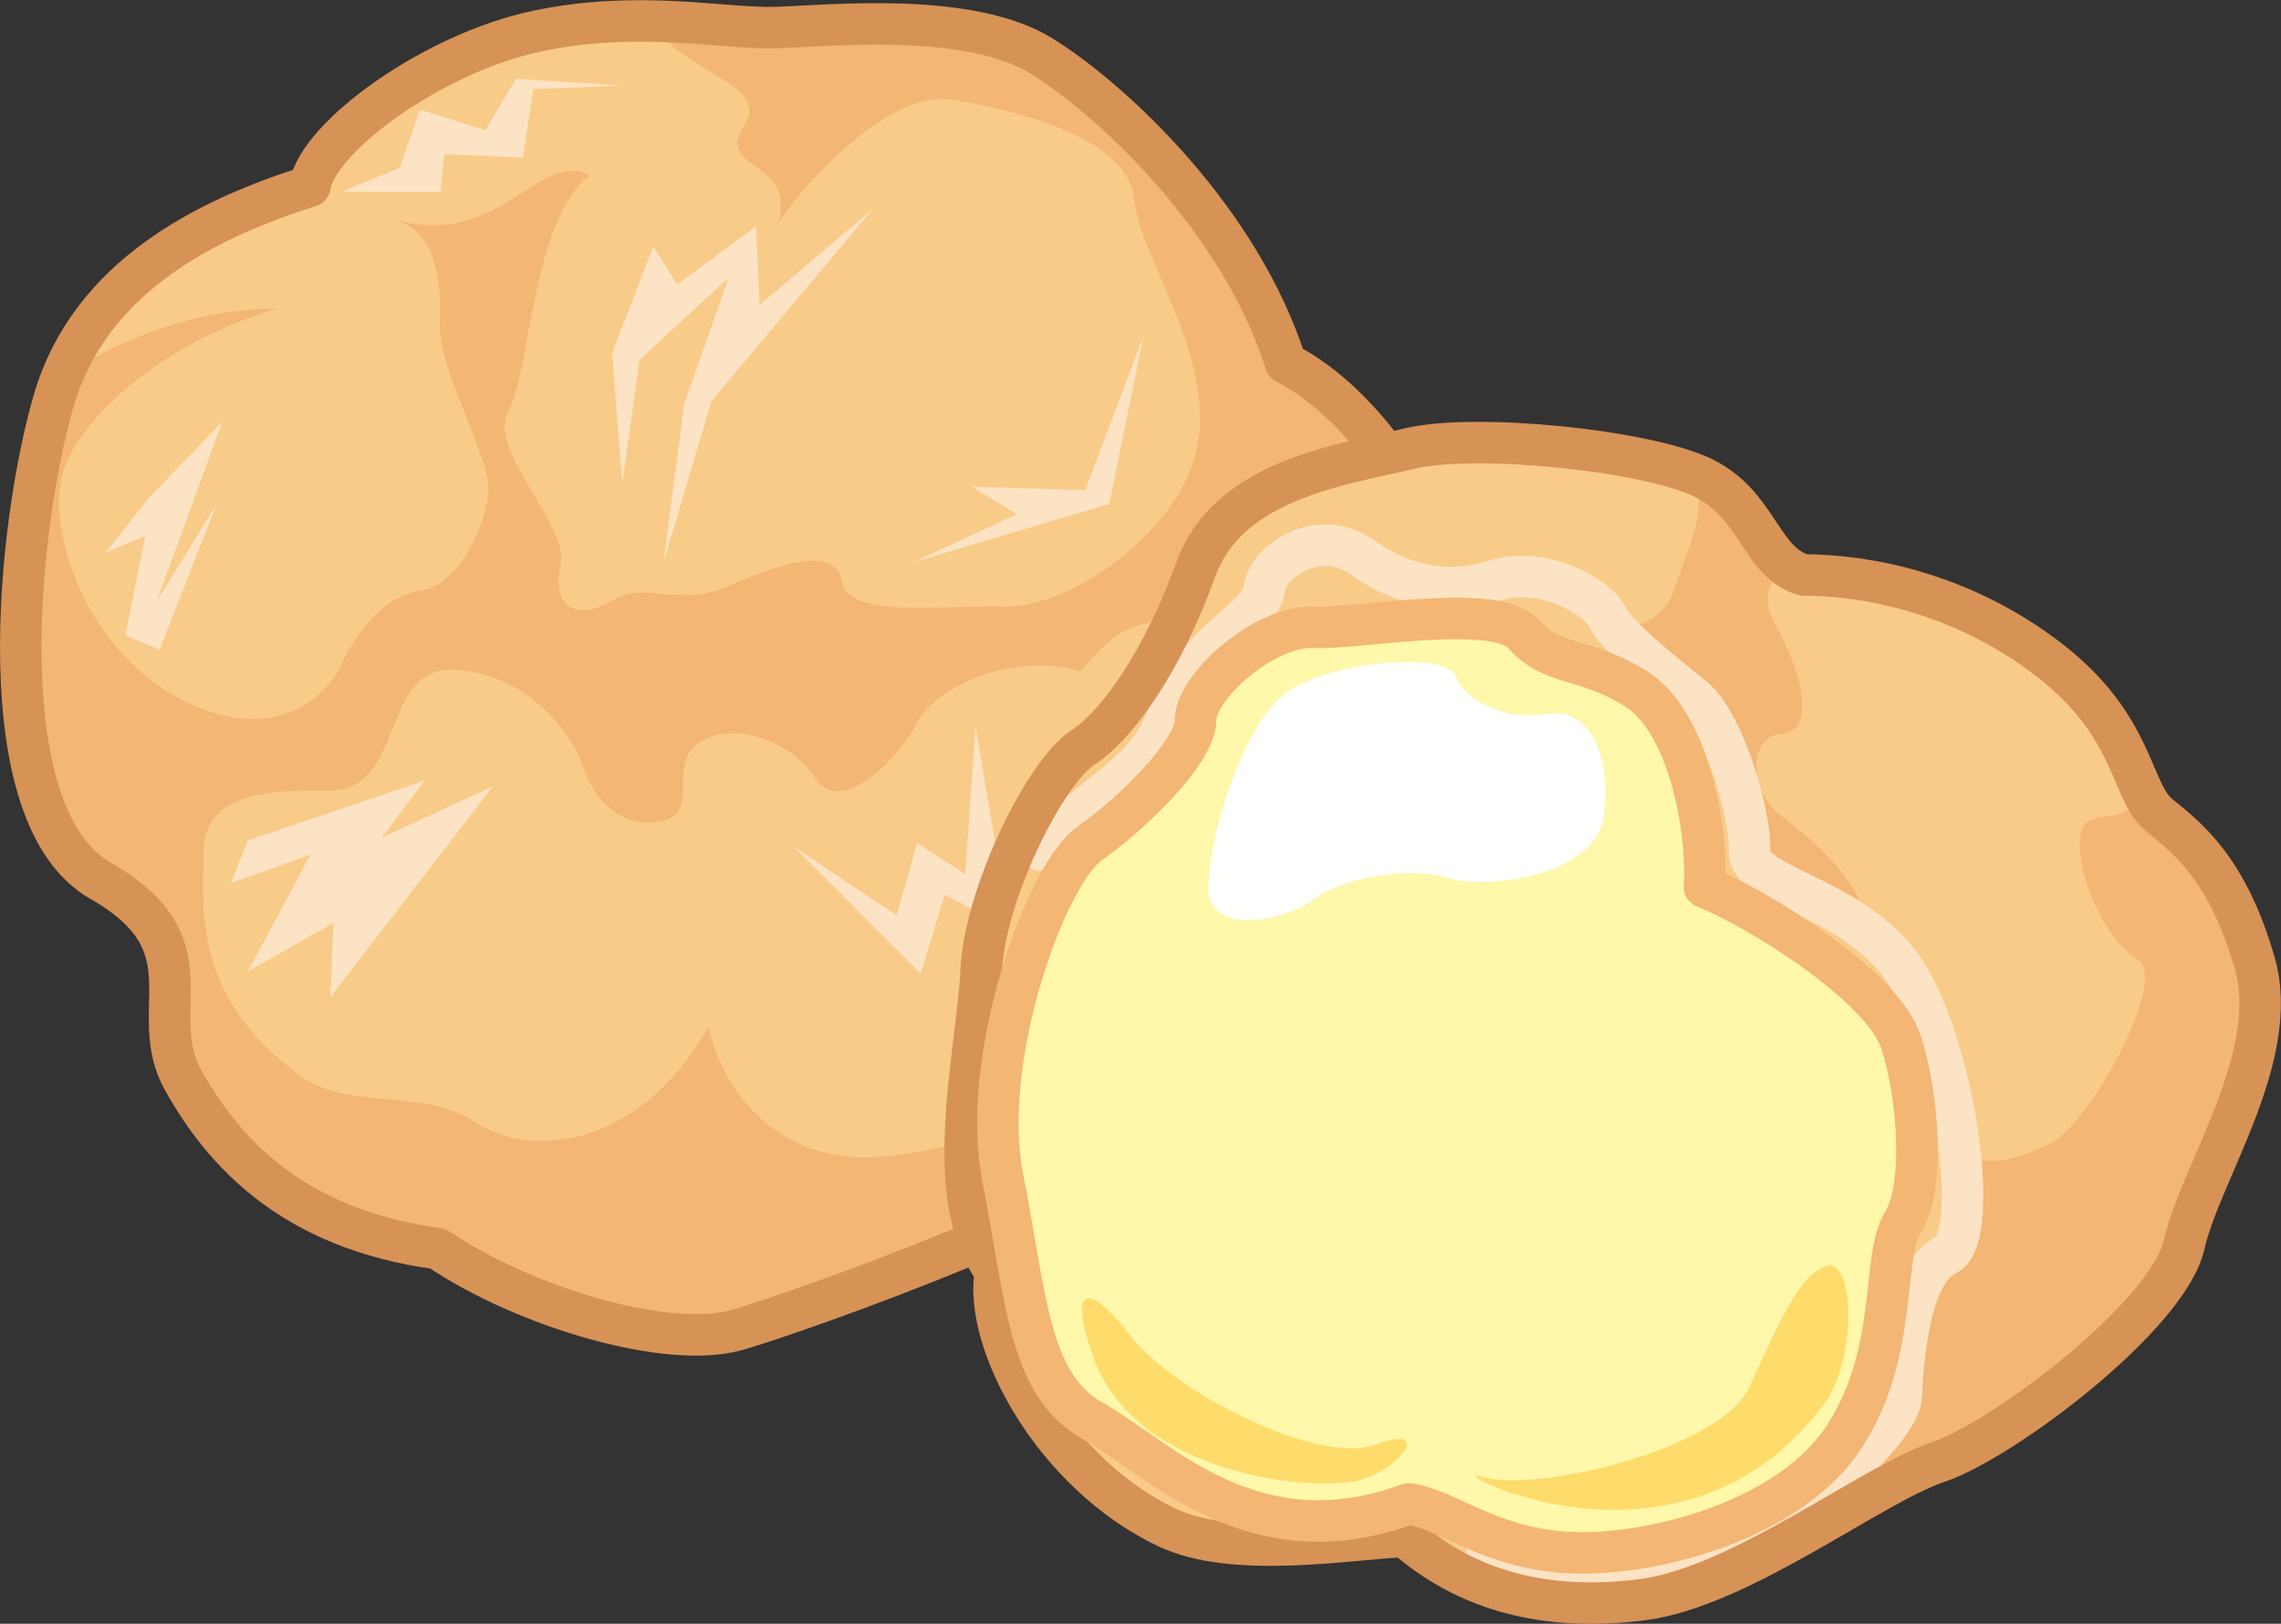 <?xml version="1.0" encoding="UTF-8"?>
<!DOCTYPE svg PUBLIC "-//W3C//DTD SVG 1.1//EN" "http://www.w3.org/Graphics/SVG/1.1/DTD/svg11.dtd">
<svg version="1.1" xmlns="http://www.w3.org/2000/svg" xmlns:xlink="http://www.w3.org/1999/xlink" x="0" y="0" width="763.937" height="543.843" viewBox="0, 0, 763.937, 543.843">
  <rect x="0" y="0" width="763.937" height="543.843" fill="#333333" stroke="none"/>
  <g id="Layer_1">
    <path d="M146.65,418.233 C176.254,438.158 223.993,452.06 246.943,445.415 C269.893,438.771 375.624,400.712 384.682,383.181 C393.744,365.669 405.233,352.973 417.91,352.37 C430.596,351.767 467.467,315.518 480.153,299.816 C492.83,284.104 488.608,252.686 495.262,239.396 C501.907,226.107 477.118,145.748 430.596,121.582 C415.497,73.863 373.211,33.985 349.036,18.886 C324.879,3.778 278.357,8.613 260.232,9.216 C242.108,9.819 214.323,3.165 179.883,10.422 C145.434,17.67 106.763,45.465 103.756,62.373 C69.317,73.25 30.052,92.581 17.95,134.278 C5.877,175.956 -4.397,273.232 33.652,294.981 C71.739,316.724 48.167,338.468 61.466,362.041 C74.755,385.603 97.705,411.579 146.65,418.233" fill="#F8CB89" id="path17773"/>
    <path d="M495.263,239.396 C501.907,226.106 477.119,145.748 430.596,121.582 C415.498,73.863 373.212,33.985 349.036,18.886 C324.88,3.777 278.357,8.612 260.233,9.216 C249.691,9.57 235.799,7.521 219.311,7.128 C224.683,23.223 258.701,27.551 249.356,41.836 C239.083,57.538 266.265,52.722 260.846,74.466 C266.858,64.795 296.472,29.753 318.829,33.372 C341.176,37.01 377.434,46.068 379.847,66.614 C382.269,87.152 404.63,115.54 401.595,145.748 C398.589,175.955 359.319,203.75 336.359,203.156 C313.4,202.544 284.399,207.379 281.967,194.693 C279.564,181.997 260.233,189.254 243.305,196.512 C226.397,203.75 216.736,194.089 204.643,201.337 C192.57,208.585 184.709,202.544 187.735,189.254 C190.741,175.955 162.956,150.583 170.213,137.897 C177.471,125.21 178.065,73.863 197.395,58.754 C181.08,49.687 167.791,82.929 133.361,73.863 C146.038,78.688 147.857,93.193 147.254,108.292 C146.651,123.401 163.569,151.789 163.569,163.269 C163.569,174.749 153.908,195.899 141.212,197.718 C128.516,199.518 119.469,211.611 114.021,223.091 C108.592,234.57 89.855,250.272 59.054,233.364 C28.233,216.446 15.538,177.171 20.976,158.434 C26.424,139.716 56.019,113.731 92.871,103.467 C66.254,102.988 37.08,114.497 20.516,126.771 C19.568,129.193 18.716,131.692 17.95,134.278 C5.877,175.955 -4.396,273.232 33.652,294.98 C71.74,316.724 48.168,338.468 61.466,362.041 C74.756,385.603 97.706,411.579 146.651,418.233 C176.255,438.158 223.993,452.06 246.943,445.415 C269.893,438.771 375.625,400.712 384.682,383.181 C393.744,365.669 405.233,352.973 417.91,352.37 C430.596,351.767 467.468,315.518 480.154,299.816 C492.831,284.104 488.608,252.685 495.263,239.396" fill="#F3B674" id="path17775"/>
    <path d="M101.344,360.824 C116.644,371.691 142.418,364.453 159.327,375.933 C176.255,387.413 213.107,386.207 237.282,343.916 C242.702,368.675 263.852,390.439 295.266,387.413 C326.679,384.397 354.474,373.52 360.525,351.164 C366.567,328.817 362.325,348.741 362.325,348.741 C379.847,345.726 393.744,337.875 392.537,317.337 C391.326,296.781 371.996,265.984 371.996,246.644 C376.831,257.52 379.243,270.207 396.779,272.026 C414.291,273.835 443.292,273.232 443.292,248.463 C443.292,223.684 469.88,226.719 464.442,200.131 C459.004,173.552 443.895,160.847 439.06,174.749 C434.235,188.661 422.745,215.24 401.001,209.801 C379.243,204.363 371.383,214.023 361.732,224.891 C340.582,218.255 314.003,229.132 307.358,241.818 C300.704,254.504 281.373,273.835 272.909,260.536 C264.455,247.247 243.908,241.215 233.644,249.066 C223.38,256.927 234.851,272.026 221.552,275.042 C208.281,278.058 198.592,267.191 195.585,257.52 C192.57,247.85 178.677,226.106 152.692,224.297 C126.707,222.478 136.377,265.371 109.798,264.778 C83.21,264.165 68.101,268.407 68.101,285.923 C68.101,303.425 63.869,334.246 101.344,360.824" fill="#F8CB89" id="path17777"/>
    <path d="M146.65,418.233 C176.254,438.158 223.993,452.06 246.943,445.415 C269.893,438.771 375.624,400.712 384.682,383.181 C393.744,365.669 405.233,352.973 417.91,352.37 C430.596,351.767 467.467,315.518 480.153,299.816 C492.83,284.104 488.608,252.686 495.262,239.396 C501.907,226.107 477.118,145.748 430.596,121.582 C415.497,73.863 373.211,33.985 349.036,18.886 C324.879,3.778 278.357,8.613 260.232,9.216 C242.108,9.819 214.323,3.165 179.883,10.422 C145.434,17.67 106.763,45.465 103.756,62.373 C69.317,73.25 30.052,92.581 17.95,134.278 C5.877,175.956 -4.397,273.232 33.652,294.981 C71.739,316.724 48.167,338.468 61.466,362.041 C74.755,385.603 97.705,411.579 146.65,418.233 z" fill-opacity="0" stroke="#D79256" stroke-width="13.896" stroke-linecap="round" stroke-linejoin="round" id="path17779"/>
    <path d="M83.018,281.495 L77.293,295.795 L104.006,286.258 L83.018,325.37 L111.646,309.16 L110.679,333.959 L165.062,263.37 L127.856,280.547 L142.169,261.456 z" fill="#FCE3C4" id="path17781"/>
    <path d="M49.632,167.022 L74.44,141.267 L52.495,201.376 L72.534,168.928 L53.443,217.585 L42.001,212.817 L48.684,179.431 L35.328,185.156 z" fill="#FCE3C4" id="path17783"/>
    <path d="M218.794,82.652 L205.007,118.231 L208.444,161.871 L214.189,120.548 L244.042,92.973 L229.125,135.465 L222.241,188.287 L238.307,134.325 L292.278,70.014 L254.383,102.165 L253.234,75.768 L226.837,95.271 z" fill="#FCE3C4" id="path17785"/>
    <path d="M265.872,283.577 L300.311,306.556 L307.195,282.438 L323.28,292.759 L326.718,243.389 L338.197,311.142 L316.396,299.663 L308.344,326.069 z" fill="#FCE3C4" id="path17787"/>
    <path d="M325.578,163.02 L363.464,164.169 L382.987,112.505 L371.497,168.765 L306.046,188.287 L340.495,172.212 z" fill="#FCE3C4" id="path17789"/>
    <path d="M172.846,26.373 L162.525,43.607 L140.695,36.714 L133.811,56.236 L114.289,64.269 L147.598,64.269 L148.747,51.64 L175.154,52.789 L178.6,29.82 L208.444,28.671 z" fill="#FCE3C4" id="path17791"/>
    <path d="M390.8,511.575 C413.535,522.403 453.029,515.194 470.551,514.6 C491.088,532.715 517.667,539.973 550.297,535.751 C582.927,531.509 627.027,497.079 648.789,489.821 C670.533,482.574 726.113,440.886 731.551,416.72 C736.98,392.554 764.181,353.893 755.114,322.469 C746.057,291.055 732.758,280.796 723.087,272.945 C713.427,265.084 715.236,243.341 686.235,220.984 C657.234,198.628 625.217,192.577 604.067,192.577 C589.561,188.354 588.968,169.023 570.24,159.956 C551.503,150.899 494.114,144.867 471.757,150.296 C449.401,155.724 411.342,160.569 400.465,190.777 C389.594,220.984 374.485,242.728 362.402,250.579 C350.329,258.439 329.782,298.916 328.566,325.495 C327.369,352.073 314.673,401.018 333.401,425.778 C329.179,449.35 352.741,493.45 390.8,511.575" fill="#F8CB89" id="path17793"/>
    <path d="M596.819,273.548 C585.339,265.084 585.339,246.356 596.819,245.744 C608.299,245.15 603.474,224.603 594.406,208.891 C589.887,201.05 592.127,194.865 597.853,189.292 C588.882,182.16 585.837,167.501 570.24,159.956 C569.139,159.439 567.885,158.922 566.535,158.405 C573.371,170.211 563.71,186.602 561.183,196.205 C558.847,205.081 550.354,211.333 540.492,209.849 C546.113,216.972 558.425,226.413 567.215,233.67 C577.488,242.124 586.555,273.548 585.952,285.014 C585.445,294.463 607.045,298.198 624.805,311.679 C625.284,296.168 606.422,280.623 596.819,273.548" fill="#F3B674" id="path17795"/>
    <path d="M755.114,322.469 C746.057,291.055 732.758,280.796 723.087,272.945 C719.755,270.226 717.773,265.831 715.437,260.364 C717.553,279.752 699.524,268.761 697.112,278.374 C694.086,290.452 704.963,315.221 715.849,321.263 C726.716,327.304 700.138,376.239 686.848,382.884 C676.45,388.083 665.334,391.76 656.354,385.632 C658.345,403.134 657.291,417.735 651.806,420.349 C639.11,426.391 637.3,456.598 636.696,468.078 C636.333,474.981 621.09,491.909 602.698,505.236 L615.403,507.161 C628.568,499.53 640.354,492.636 648.79,489.821 C670.533,482.574 726.113,440.886 731.551,416.72 C736.98,392.554 764.181,353.893 755.114,322.469" fill="#F3B674" id="path17797"/>
    <path d="M348.414,284.659 C365.925,265.333 385.352,259.043 391.403,238.505 C397.45,217.959 422.822,206.479 423.435,197.421 C424.038,188.354 441.55,176.271 456.055,186.535 C470.551,196.818 485.659,199.231 500.758,194.396 C515.867,189.561 534.595,199.231 538.223,206.479 C541.852,213.727 556.951,225.207 567.215,233.67 C577.488,242.125 586.555,273.548 585.952,285.014 C585.339,296.503 617.366,299.509 635.491,321.866 C653.605,344.222 664.492,414.308 651.806,420.349 C639.11,426.391 637.3,456.598 636.697,468.078 C636.094,479.558 594.406,518.823 565.405,523.055 C536.404,527.287 514.057,528.493 497.742,521.235" fill-opacity="0" stroke="#FCE3C4" stroke-width="13.896" stroke-linecap="round" stroke-linejoin="round" id="path17799"/>
    <path d="M390.8,511.575 C413.535,522.403 453.029,515.194 470.551,514.6 C491.088,532.715 517.667,539.973 550.297,535.751 C582.927,531.509 627.027,497.079 648.789,489.821 C670.533,482.574 726.113,440.886 731.551,416.72 C736.98,392.554 764.181,353.893 755.114,322.469 C746.057,291.055 732.758,280.796 723.087,272.945 C713.427,265.084 715.236,243.341 686.235,220.984 C657.234,198.628 625.217,192.577 604.067,192.577 C589.561,188.354 588.968,169.023 570.24,159.956 C551.503,150.899 494.114,144.867 471.757,150.296 C449.401,155.724 411.342,160.569 400.465,190.777 C389.594,220.984 374.485,242.728 362.402,250.579 C350.329,258.439 329.782,298.916 328.566,325.495 C327.369,352.073 314.673,401.018 333.401,425.778 C329.179,449.35 352.741,493.45 390.8,511.575 z" fill-opacity="0" stroke="#D79256" stroke-width="13.896" stroke-linecap="round" stroke-linejoin="round" id="path17801"/>
    <path d="M471.757,503.714 C485.056,505.533 498.949,518.823 526.14,520.029 C553.332,521.235 599.845,509.152 617.969,480.764 C636.094,452.366 630.052,420.962 637.3,409.463 C644.548,397.993 642.738,367.775 636.697,349.067 C630.655,330.329 588.968,304.354 570.844,297.097 C572.059,277.158 565.405,241.521 547.884,230.654 C530.372,219.768 520.089,223.397 510.429,212.52 C500.758,201.653 456.055,210.711 439.749,210.098 C423.434,209.504 400.465,230.041 400.465,240.918 C400.465,251.795 379.33,272.332 364.824,282.6 C350.329,292.865 327.972,354.495 335.823,394.364 C343.684,434.242 344.278,463.855 366.031,475.929 C387.774,488.012 419.193,523.055 471.757,503.714" fill="#FFF7AA" id="path17803"/>
    <path d="M471.757,503.714 C485.056,505.533 498.949,518.823 526.14,520.029 C553.332,521.235 599.845,509.152 617.969,480.764 C636.094,452.366 630.052,420.962 637.3,409.463 C644.548,397.993 642.738,367.775 636.697,349.067 C630.655,330.329 588.968,304.354 570.844,297.097 C572.059,277.158 565.405,241.521 547.884,230.654 C530.372,219.768 520.089,223.397 510.429,212.52 C500.758,201.653 456.055,210.711 439.749,210.098 C423.434,209.504 400.465,230.041 400.465,240.918 C400.465,251.795 379.33,272.332 364.824,282.6 C350.329,292.865 327.972,354.495 335.823,394.364 C343.684,434.242 344.278,463.855 366.031,475.929 C387.774,488.012 419.193,523.055 471.757,503.714 z" fill-opacity="0" stroke="#F3B674" stroke-width="13.896" stroke-linecap="round" stroke-linejoin="round" id="path17805"/>
    <path d="M433.699,230.042 C416.78,239.099 405.301,278.977 404.697,296.503 C404.094,314.015 430.07,308.576 439.75,301.329 C449.401,294.081 471.164,289.859 485.056,294.081 C498.949,298.303 533.991,292.865 537.007,274.152 C540.032,255.414 533.388,236.687 518.28,239.099 C503.17,241.522 490.495,234.264 487.459,226.413 C484.453,218.562 450.617,220.984 433.699,230.042" fill="#FFFFFE" id="path17807"/>
    <path d="M378.717,447.541 C392.614,465.655 440.956,491.028 460.88,483.78 C480.824,476.532 468.138,492.857 454.848,495.863 C437.815,499.741 379.837,493.604 366.03,454.176 C357.567,430.019 364.824,429.406 378.717,447.541" fill="#FEDC6B" id="path17809"/>
    <path d="M496.536,494.657 C514.057,500.085 576.281,485.599 585.952,464.449 C595.612,443.299 602.86,426.391 611.927,423.968 C620.985,421.555 622.182,455.2 610.712,470.5 C561.776,535.751 479.014,489.228 496.536,494.657" fill="#FEDC6B" id="path17811"/>
  </g>
</svg>
